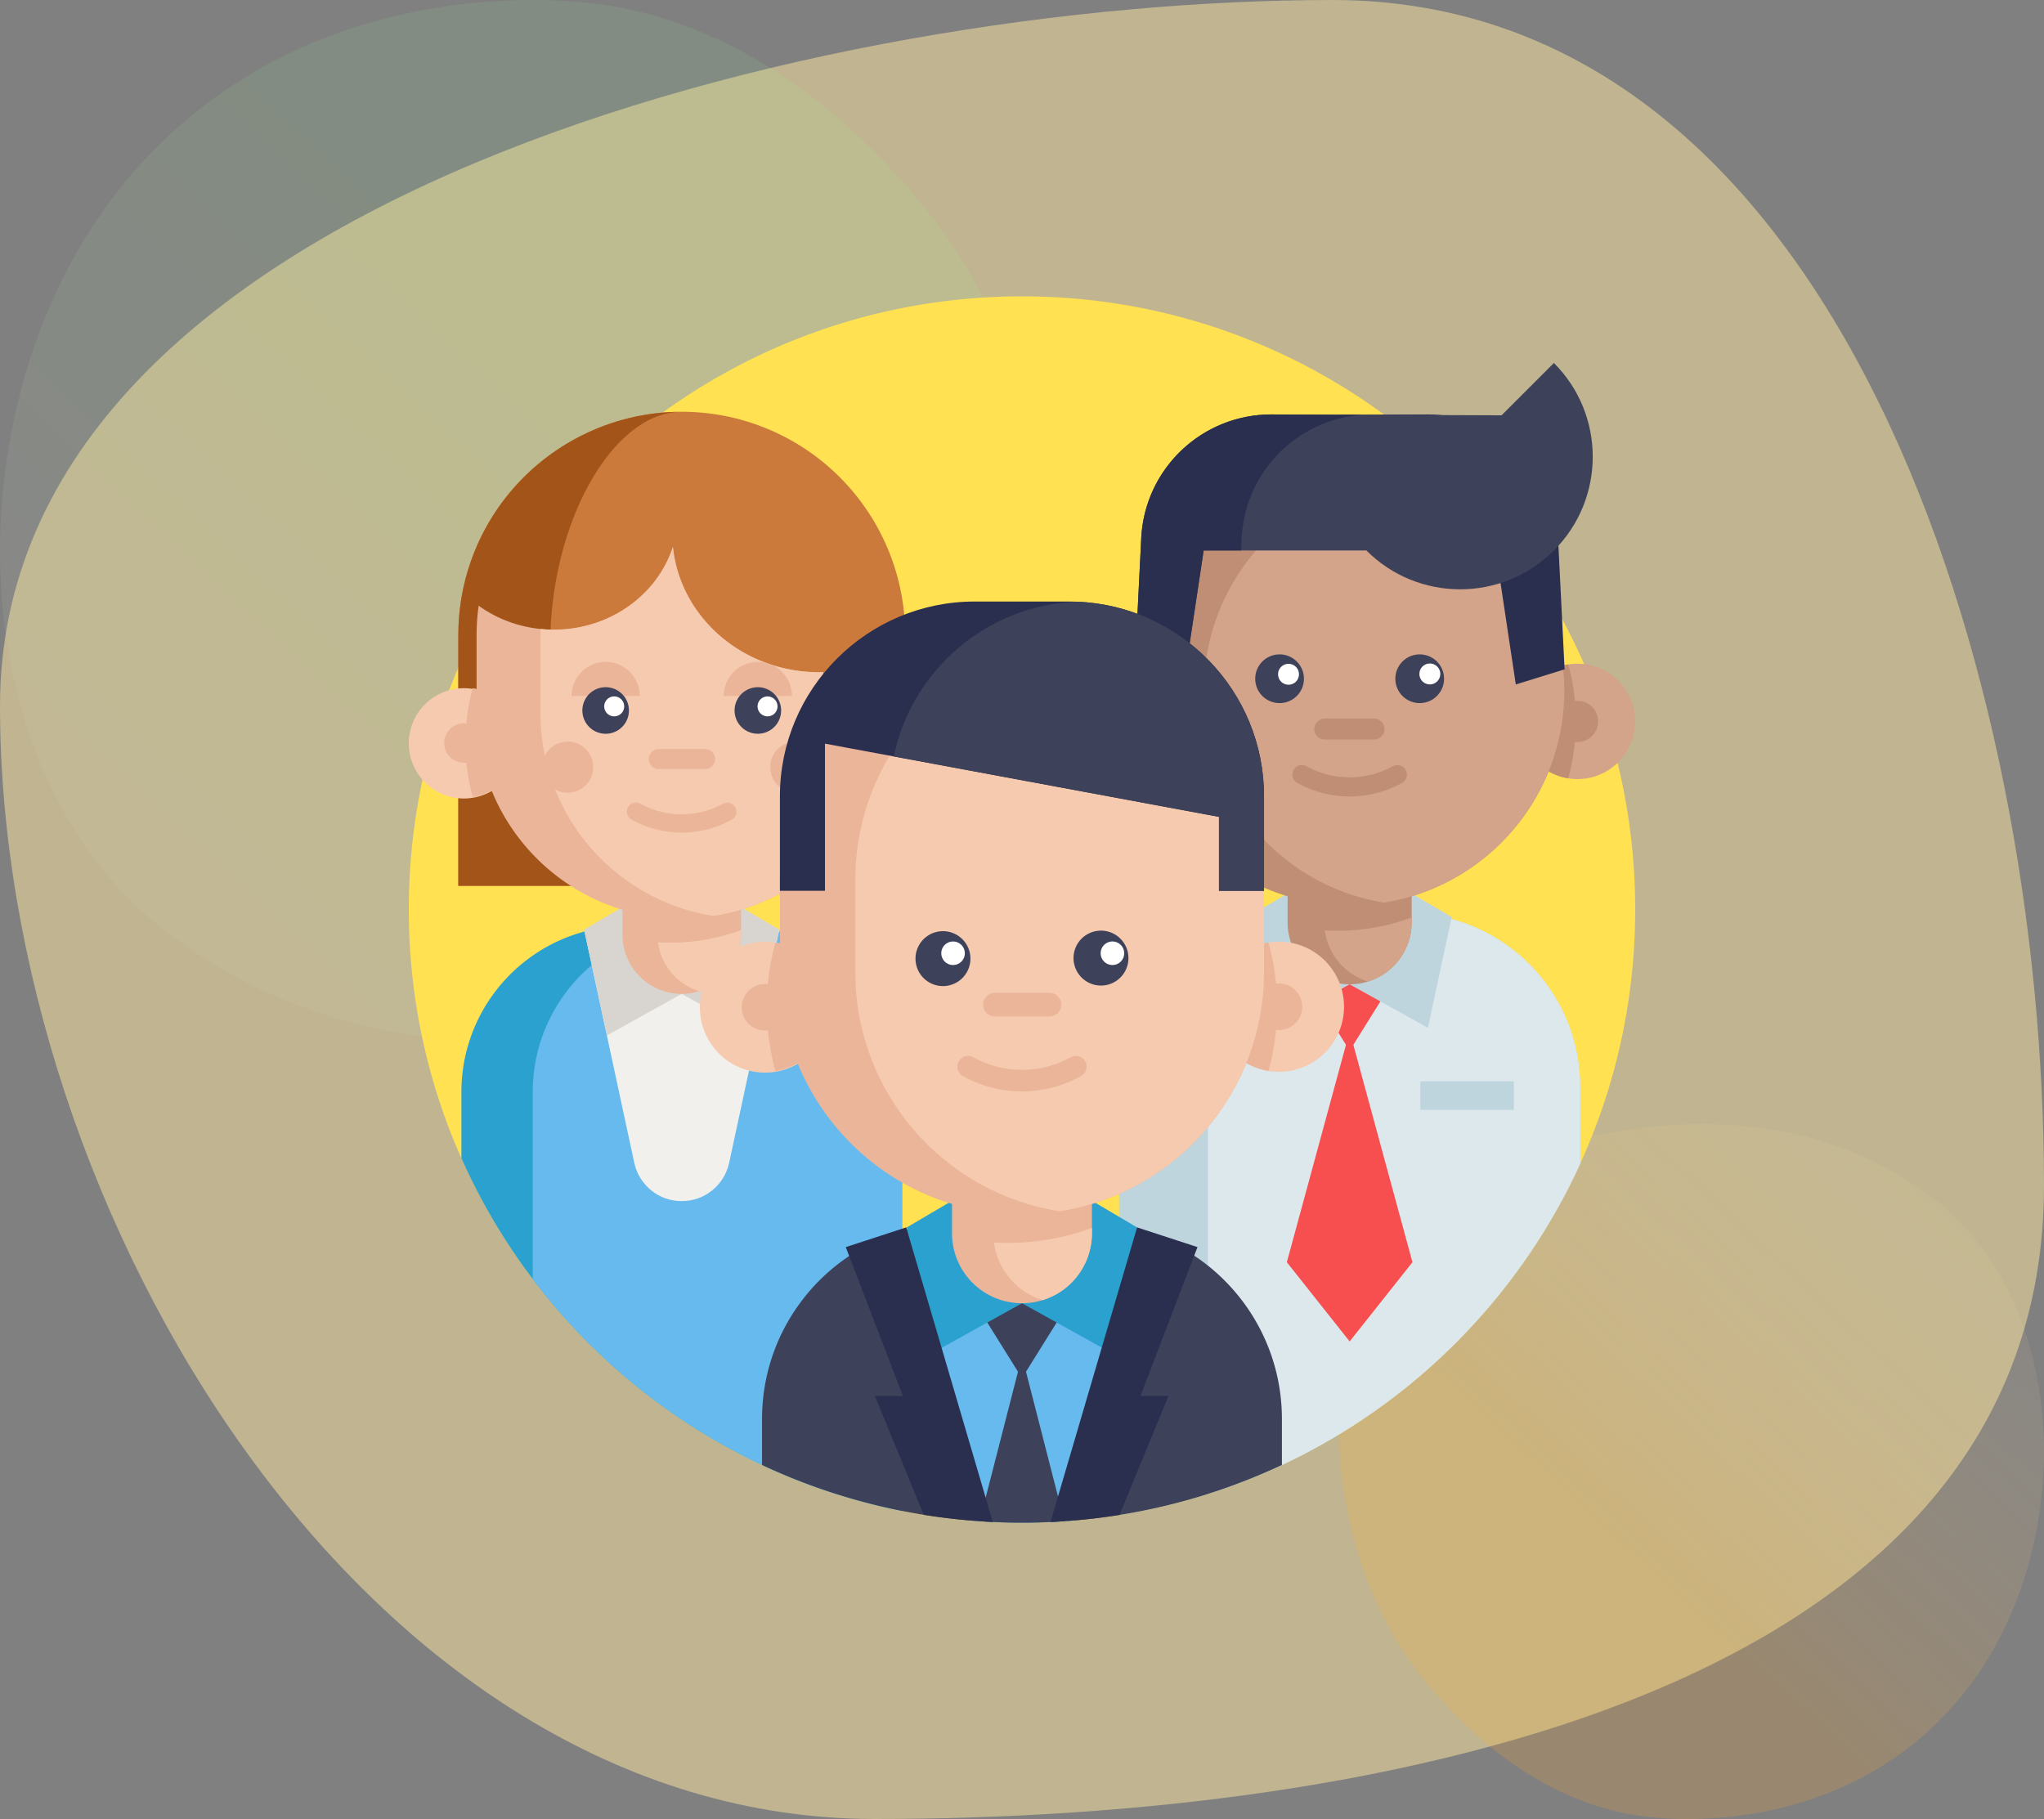 <svg width="200" height="178" fill="none" xmlns="http://www.w3.org/2000/svg"><rect width="100%" height="100%" fill="#808080" stroke="none"/><path opacity=".5" d="M130.377 0C80.659 0 0 19.432 0 69.075 0 118.717 35.87 178 85.588 178 135.305 178 200 165.652 200 116.01S180.095 0 130.377 0z" fill="#FFEAA0"/><path opacity=".2" d="M191.699 119.518c-1.796-1.836-3.403-2.916-4.633-3.73-12-7.947-25.717-5.657-29.958-4.874-6.842 1.263-12.618 2.154-17.58 6.601-11.277 10.103-10.729 31.183-2.113 44.24 1.022 1.549 9.625 14.197 23.372 15.98.336.043.587.068.807.091 2.126.224 15.304 1.402 26.049-7.527a31.832 31.832 0 006.309-7.1c8.394-12.856 8.42-32.768-2.253-43.681z" fill="url(#paint0_linear_1_9011)"/><path opacity=".1" d="M12.391 87.723c2.681 2.754 5.08 4.373 6.917 5.595 17.912 11.921 38.389 8.485 44.72 7.311 10.213-1.895 18.835-3.232 26.242-9.901 16.833-15.156 16.016-46.775 3.154-66.361C91.899 22.045 79.056 3.072 58.536.398c-.502-.065-.877-.103-1.205-.137-3.174-.335-22.846-2.103-38.886 11.29a47.748 47.748 0 00-9.418 10.65C-3.5 41.486-3.54 71.354 12.391 87.723z" fill="url(#paint1_linear_1_9011)"/><g clip-path="url(#clip0_1_9011)"><path d="M160 89c0 8.875-1.927 17.3-5.385 24.879a60.233 60.233 0 01-29.183 29.481 59.13 59.13 0 01-7.239 2.828 58.773 58.773 0 01-8.689 2.06 59.701 59.701 0 01-6.713.686 58.723 58.723 0 01-5.651-.003 42.63 42.63 0 01-1.286-.076c-.32-.022-.64-.044-.958-.07a59.216 59.216 0 01-4.513-.554 59.179 59.179 0 01-10.964-2.856 59.175 59.175 0 01-4.854-2.017 53.678 53.678 0 01-1.607-.787 60.318 60.318 0 01-20.831-17.399 59.888 59.888 0 01-6.979-11.824C41.839 105.908 40 97.669 40 89c0-33.138 26.862-60 60-60 33.138 0 60 26.862 60 60z" fill="#FFE152"/><path d="M88.265 106.863v40.988a59.297 59.297 0 01-8.846-2.476 58.822 58.822 0 01-6.46-2.804 60.306 60.306 0 01-20.831-17.4 59.836 59.836 0 01-6.98-11.824v-6.484c0-7.523 5.11-13.854 12.047-15.708.255-.069.509-.133.769-.186a15.705 15.705 0 012.116-.314c.438-.034.881-.054 1.33-.054H72a16.167 16.167 0 013.64.41c.187.041.375.087.558.137l.015.004a16.17 16.17 0 015.05 2.344c4.232 2.936 7.002 7.827 7.002 13.367z" fill="#2BA1CF"/><path d="M88.265 106.863v40.988a59.3 59.3 0 01-8.846-2.476 58.82 58.82 0 01-6.461-2.804 60.307 60.307 0 01-20.83-17.4v-18.308c-.001-7.523 5.108-13.854 12.046-15.708a15.747 15.747 0 012.885-.5 17.24 17.24 0 011.33-.054H72a16.168 16.168 0 013.64.41c.186.041.375.087.558.137l.015.004a16.17 16.17 0 015.05 2.344c4.231 2.936 7.002 7.827 7.002 13.367z" fill="#66BAED"/><path d="M76.252 90.968l-.038.184-4.865 22.628c-.467 2.174-2.38 3.75-4.603 3.752h-.083c-2.224-.002-4.136-1.578-4.603-3.752l-4.865-22.626-.039-.186h19.096z" fill="#F2F0EC"/><path d="M66.704 97.259l-7.321 4.069-2.227-10.36 4.55-2.678m4.999 8.969l7.322 4.069 2.226-10.36-4.55-2.678" fill="#D8D5D0"/><path d="M44.846 86.682V62.157c0-2.492.415-4.934 1.236-7.258 3.07-8.734 11.358-14.604 20.624-14.604 1.148 0 2.293.089 3.406.264a21.859 21.859 0 0118.456 21.598v24.525" fill="#CC7A3B"/><path d="M53.839 63.115c0 8.674 5.08 18.71 7.87 23.567H44.846V62.157c0-2.491.416-4.933 1.236-7.257 3.051-8.684 11.263-14.537 20.465-14.603-6.72.167-12.708 10.95-12.708 22.818z" fill="#A35418"/><path d="M72.508 84.337v7.121a5.8 5.8 0 01-5.803 5.801 5.8 5.8 0 01-5.8-5.8v-7.122h11.603z" fill="#EAB599"/><path d="M72.51 91.007v.451A5.8 5.8 0 0168.422 97a5.8 5.8 0 01-4.038-4.787 19.863 19.863 0 004.39-.223c1.292-.208 2.54-.54 3.734-.983zM50.791 72.668a5.396 5.396 0 11-10.791 0 5.396 5.396 0 0110.791 0z" fill="#F6CAAE"/><path d="M50.79 72.668a5.396 5.396 0 01-4.531 5.326 20.084 20.084 0 01-.716-5.326c0-1.843.25-3.63.716-5.326a5.395 5.395 0 014.532 5.326z" fill="#EAB599"/><path d="M47.324 72.668a1.929 1.929 0 11-3.857 0 1.929 1.929 0 013.857 0z" fill="#EAB599"/><path d="M80.561 65.779v18.547a19.997 19.997 0 01-10.632 5.29l-.099.017a19.816 19.816 0 01-3.123.242c-11.086 0-20.074-8.987-20.074-20.073v-7.645c0-.979.07-1.942.205-2.883 4.776 3.435 11.624 3.095 15.988-1.028a11.37 11.37 0 003.016-4.714c.316 3.018 1.697 5.956 4.144 8.27 2.913 2.75 6.762 4.077 10.575 3.977z" fill="#EAB599"/><path d="M80.56 65.779v18.547a19.997 19.997 0 01-10.632 5.29l-.099.017c-9.602-1.5-16.946-9.81-16.946-19.831v-7.645c0-.203.003-.406.01-.607 3.54.363 7.217-.738 9.931-3.305a11.366 11.366 0 003.017-4.713c.316 3.018 1.697 5.956 4.144 8.27 2.913 2.75 6.762 4.077 10.575 3.977z" fill="#F6CAAE"/><path d="M77.489 68.106a3.334 3.334 0 10-6.669 0m-8.224 0a3.334 3.334 0 10-6.668 0" fill="#EAB599"/><path d="M61.54 69.525a2.278 2.278 0 11-4.557 0 2.278 2.278 0 014.556 0zm14.89 0a2.277 2.277 0 11-4.554.001 2.277 2.277 0 014.555-.001z" fill="#3D4159"/><path d="M68.986 75.259h-4.554a.983.983 0 010-1.965h4.554a.982.982 0 010 1.965zm-2.279 6.215c-1.681 0-3.362-.42-4.894-1.264a.893.893 0 11.86-1.565 8.331 8.331 0 008.068 0 .893.893 0 01.86 1.565 10.14 10.14 0 01-4.894 1.264z" fill="#EAB599"/><path d="M61.075 69.123a.976.976 0 11-1.953 0 .976.976 0 011.953 0zm15.003 0a.975.975 0 11-1.951.001.975.975 0 011.95-.001z" fill="#fff"/><path d="M80.37 75.072a2.5 2.5 0 11-5.001-.001 2.5 2.5 0 015.002.001zm-22.326 0a2.5 2.5 0 11-5 0 2.5 2.5 0 015 0z" fill="#EAB599"/><path d="M154.615 106.368v7.511a60.238 60.238 0 01-29.183 29.481 59.13 59.13 0 01-7.239 2.828 58.803 58.803 0 01-8.689 2.06v-41.88c0-8.926 6.875-16.25 15.622-16.954a16.3 16.3 0 011.391-.056h11.08c1.31 0 2.585.144 3.81.426 7.563 1.728 13.208 8.5 13.208 16.584z" fill="#BFD5DE"/><path d="M154.615 106.368v7.511a60.233 60.233 0 01-29.183 29.481 59.13 59.13 0 01-7.239 2.828v-39.82c0-9.394 7.619-17.01 17.016-17.01h2.39c9.4 0 17.016 7.616 17.016 17.01z" fill="#DDE8ED"/><path d="M115.407 70.593a5.644 5.644 0 11-11.29 0 5.645 5.645 0 1111.29 0z" fill="#D3A489"/><path d="M136.627 95.495l-4.567 7.326-4.568-7.326" fill="#F74F4F"/><path d="M138.205 123.515l-6.145 7.755-6.146-7.755 6.147-22.6 6.144 22.6z" fill="#F74F4F"/><path d="M115.407 70.593a5.644 5.644 0 01-4.74 5.573 20.997 20.997 0 01-.749-5.573c0-1.928.261-3.796.749-5.573a5.646 5.646 0 014.74 5.573z" fill="#BF8E75"/><path d="M111.779 70.593a2.018 2.018 0 11-4.037-.001 2.018 2.018 0 014.037.001z" fill="#BF8E75"/><path d="M132.058 96.322l-7.66 4.257-2.33-10.84 4.759-2.803" fill="#BFD5DE"/><path d="M132.057 96.322l7.66 4.257 2.33-10.84-4.76-2.803" fill="#BFD5DE"/><path d="M148.709 70.593a5.645 5.645 0 1011.29.001 5.645 5.645 0 00-11.29 0z" fill="#D3A489"/><path d="M148.709 70.593a5.645 5.645 0 004.741 5.573c.488-1.775.748-3.644.748-5.573 0-1.928-.26-3.796-.748-5.573a5.647 5.647 0 00-4.741 5.573z" fill="#BF8E75"/><path d="M156.372 70.593a2.018 2.018 0 11-4.037-.001 2.018 2.018 0 014.037.001z" fill="#BF8E75"/><path d="M153.062 67.593c0 10.452-7.636 19.123-17.633 20.732a20.79 20.79 0 01-3.371.271c-11.601 0-21.003-9.402-21.003-21.003 0-5.489 1.906-13.728 5.353-17.47 3.838-4.167 9.538-3.534 15.65-3.534 1.149 0 2.274.092 3.371.272 9.997 1.61 17.633 10.28 17.633 20.732z" fill="#BF8E75"/><path d="M138.129 82.803v7.45a6.069 6.069 0 01-6.072 6.068 6.07 6.07 0 01-6.069-6.069v-7.45h12.141z" fill="#BF8E75"/><path d="M138.13 89.78v.473a6.07 6.07 0 01-4.276 5.798 6.066 6.066 0 01-4.225-5.008 20.864 20.864 0 004.594-.234 20.674 20.674 0 003.907-1.029zm14.932-22.187c0 10.452-7.635 19.123-17.633 20.733-9.997-1.61-17.632-10.281-17.632-20.733 0-6.436 2.895-12.196 7.455-16.05a20.9 20.9 0 0110.177-4.683c9.32 1.5 16.59 9.141 17.53 18.639.068.689.103 1.389.103 2.094z" fill="#D3A489"/><path d="M132.059 77.938c-1.76 0-3.518-.44-5.121-1.322a.933.933 0 11.9-1.637 8.723 8.723 0 008.441 0 .933.933 0 11.9 1.637 10.611 10.611 0 01-5.12 1.322z" fill="#BF8E75"/><path d="M127.586 66.37a2.383 2.383 0 11-4.765 0 2.383 2.383 0 014.765 0zm13.711 0a2.383 2.383 0 11-4.765 0 2.383 2.383 0 014.765 0z" fill="#3D4159"/><path d="M127.1 65.95a1.022 1.022 0 11-2.043 0 1.022 1.022 0 012.043 0zm13.828 0a1.021 1.021 0 11-2.043 0 1.021 1.021 0 012.043 0z" fill="#fff"/><path d="M134.442 72.37h-4.765a1.029 1.029 0 110-2.056h4.765a1.027 1.027 0 110 2.055z" fill="#BF8E75"/><path d="M138.975 105.811h9.156v2.802h-9.156v-2.802z" fill="#BFD5DE"/><path d="M130.83 40.59c6.363.454 11.472 5.594 11.795 12.064l.06 1.214h3.661l1.971 13.109 4.774-1.478-.641-12.844c-.338-6.797-5.96-12.124-12.762-12.098l-8.858.033z" fill="#2A2F4F"/><path d="M152.045 35.52c5.067 5.066 5.067 13.281 0 18.348-5.066 5.066-13.281 5.066-18.348 0l18.348-18.349z" fill="#3D4159"/><path d="M133.697 53.867h-15.923l-1.972 13.11-4.775-1.478.64-12.845c.339-6.796 5.96-12.124 12.764-12.098l22.997.087 3.04 5.472" fill="#3D4159"/><path d="M133.288 40.59a12.728 12.728 0 00-11.794 12.064l-.061 1.214h-3.659l-1.972 13.109-4.775-1.478.641-12.844c.339-6.797 5.96-12.124 12.763-12.098l8.857.033z" fill="#2A2F4F"/><path d="M125.432 138.862v4.498C117.711 146.978 109.093 149 100 149s-17.714-2.022-25.436-5.642v-4.496c0-8.878 6.027-16.345 14.214-18.534a18.973 18.973 0 013.402-.588 19.45 19.45 0 011.57-.064h12.494a19.225 19.225 0 014.954.644l.018.005a19.05 19.05 0 015.956 2.765c4.993 3.463 8.26 9.235 8.26 15.772z" fill="#3D4159"/><path d="M111.263 120.107l-.047.218-6.119 28.46c-.317.026-.635.051-.954.073-.448.029-.899.056-1.352.076a58.757 58.757 0 01-5.651-.003 42.65 42.65 0 01-1.287-.076 74.22 74.22 0 01-.957-.07l-6.118-28.457-.046-.221h22.531z" fill="#66BAED"/><path d="M105.148 126.599l-5.15 8.26-5.15-8.26" fill="#3D4159"/><path d="M104.144 148.858c-.449.029-.899.056-1.353.076a58.724 58.724 0 01-5.651-.003 42.669 42.669 0 01-1.287-.076L100 132.709l4.144 16.149z" fill="#3D4159"/><path d="M99.998 127.53l-8.638 4.8-2.628-12.221 5.367-3.162m5.899 10.583l8.637 4.8 2.628-12.221-5.367-3.162" fill="#2BA1CF"/><path d="M111.588 136.601h2.74l-4.785 11.642a59.584 59.584 0 01-6.752.691l8.407-28.614.064-.213 5.91 1.93-5.584 14.564zm-14.448 12.33a59.361 59.361 0 01-6.756-.7l-4.78-11.63h2.74l-5.586-14.564 5.911-1.93.065.213 8.407 28.611z" fill="#2A2F4F"/><path d="M106.843 112.286v8.4a6.843 6.843 0 01-6.847 6.844 6.843 6.843 0 01-6.844-6.844v-8.4h13.691z" fill="#EAB599"/><path d="M106.844 120.153v.533a6.847 6.847 0 01-4.821 6.539 6.844 6.844 0 01-4.765-5.648 23.445 23.445 0 005.18-.263 23.287 23.287 0 004.406-1.161zM81.22 98.518a6.367 6.367 0 11-12.733-.001 6.367 6.367 0 0112.734 0z" fill="#F6CAAE"/><path d="M81.22 98.518a6.368 6.368 0 01-5.347 6.284 23.694 23.694 0 01-.844-6.284c0-2.176.294-4.282.844-6.285a6.367 6.367 0 015.347 6.285z" fill="#EAB599"/><path d="M77.13 98.518a2.276 2.276 0 11-4.551-.001 2.276 2.276 0 014.551 0z" fill="#EAB599"/><path d="M118.775 98.518a6.367 6.367 0 1012.735-.002 6.367 6.367 0 00-12.735.002z" fill="#F6CAAE"/><path d="M118.775 98.518a6.368 6.368 0 005.347 6.284c.55-2.003.844-4.11.844-6.284 0-2.176-.294-4.282-.844-6.285a6.368 6.368 0 00-5.347 6.285z" fill="#EAB599"/><path d="M123.683 86.116v9.02c0 11.786-8.611 21.563-19.884 23.377l-.116.019c-1.199.193-2.43.287-3.686.287-13.08 0-23.683-10.604-23.683-23.683v-9.02c0-2.754.47-5.4 1.338-7.86 3.24-9.217 12.022-15.825 22.345-15.825H100c1.254 0 2.487.097 3.688.286 11.329 1.77 19.996 11.573 19.996 23.4z" fill="#EAB599"/><path d="M127.415 98.518a2.275 2.275 0 11-4.55 0 2.275 2.275 0 014.55 0z" fill="#EAB599"/><path d="M123.682 86.116v9.019c0 11.785-8.609 21.563-19.883 23.378l-.116.019c-11.328-1.771-19.994-11.573-19.994-23.397v-9.02c0-11.825 8.668-21.628 19.998-23.398 11.329 1.77 19.995 11.573 19.995 23.399z" fill="#F6CAAE"/><path d="M94.953 93.755a2.687 2.687 0 11-5.373.001 2.687 2.687 0 015.373 0zm15.462 0a2.687 2.687 0 11-5.374 0 2.687 2.687 0 015.374 0z" fill="#3D4159"/><path d="M94.406 93.282a1.151 1.151 0 11-2.302 0 1.151 1.151 0 012.302 0zm15.594 0a1.151 1.151 0 11-2.303-.001 1.151 1.151 0 012.303.001z" fill="#fff"/><path d="M102.686 99.467h-5.375a1.16 1.16 0 010-2.318h5.375a1.159 1.159 0 110 2.318zm-2.687 7.333a11.97 11.97 0 01-5.775-1.492 1.052 1.052 0 01-.415-1.43c.28-.51.92-.696 1.43-.417a9.826 9.826 0 009.518 0 1.053 1.053 0 011.016 1.847 11.97 11.97 0 01-5.774 1.492z" fill="#EAB599"/><path d="M123.682 77.931v9.239h-4.408v-7.236l-31.82-5.912-6.733-1.252v14.4h-4.409v-9.24c0-10.532 8.537-19.068 19.067-19.068h9.236c.251 0 .502.004.753.017 10.179.392 18.314 8.771 18.314 19.052z" fill="#2A2F4F"/><path d="M123.683 77.931v9.239h-4.408v-7.236l-31.82-5.912c1.753-8.421 9.06-14.802 17.914-15.143 10.18.392 18.314 8.77 18.314 19.052z" fill="#3D4159"/></g><defs><linearGradient id="paint0_linear_1_9011" x1="206.305" y1="98.91" x2="158.078" y2="150.672" gradientUnits="userSpaceOnUse"><stop stop-color="#fff" stop-opacity="0"/><stop offset="1" stop-color="#FDA92E"/></linearGradient><linearGradient id="paint1_linear_1_9011" x1="-9.412" y1="118.635" x2="62.953" y2="41.342" gradientUnits="userSpaceOnUse"><stop stop-color="#FFBBEC"/><stop offset="1" stop-color="#A3F895"/></linearGradient><clipPath id="clip0_1_9011"><path fill="#fff" transform="translate(40 29)" d="M0 0h120v120H0z"/></clipPath></defs></svg>